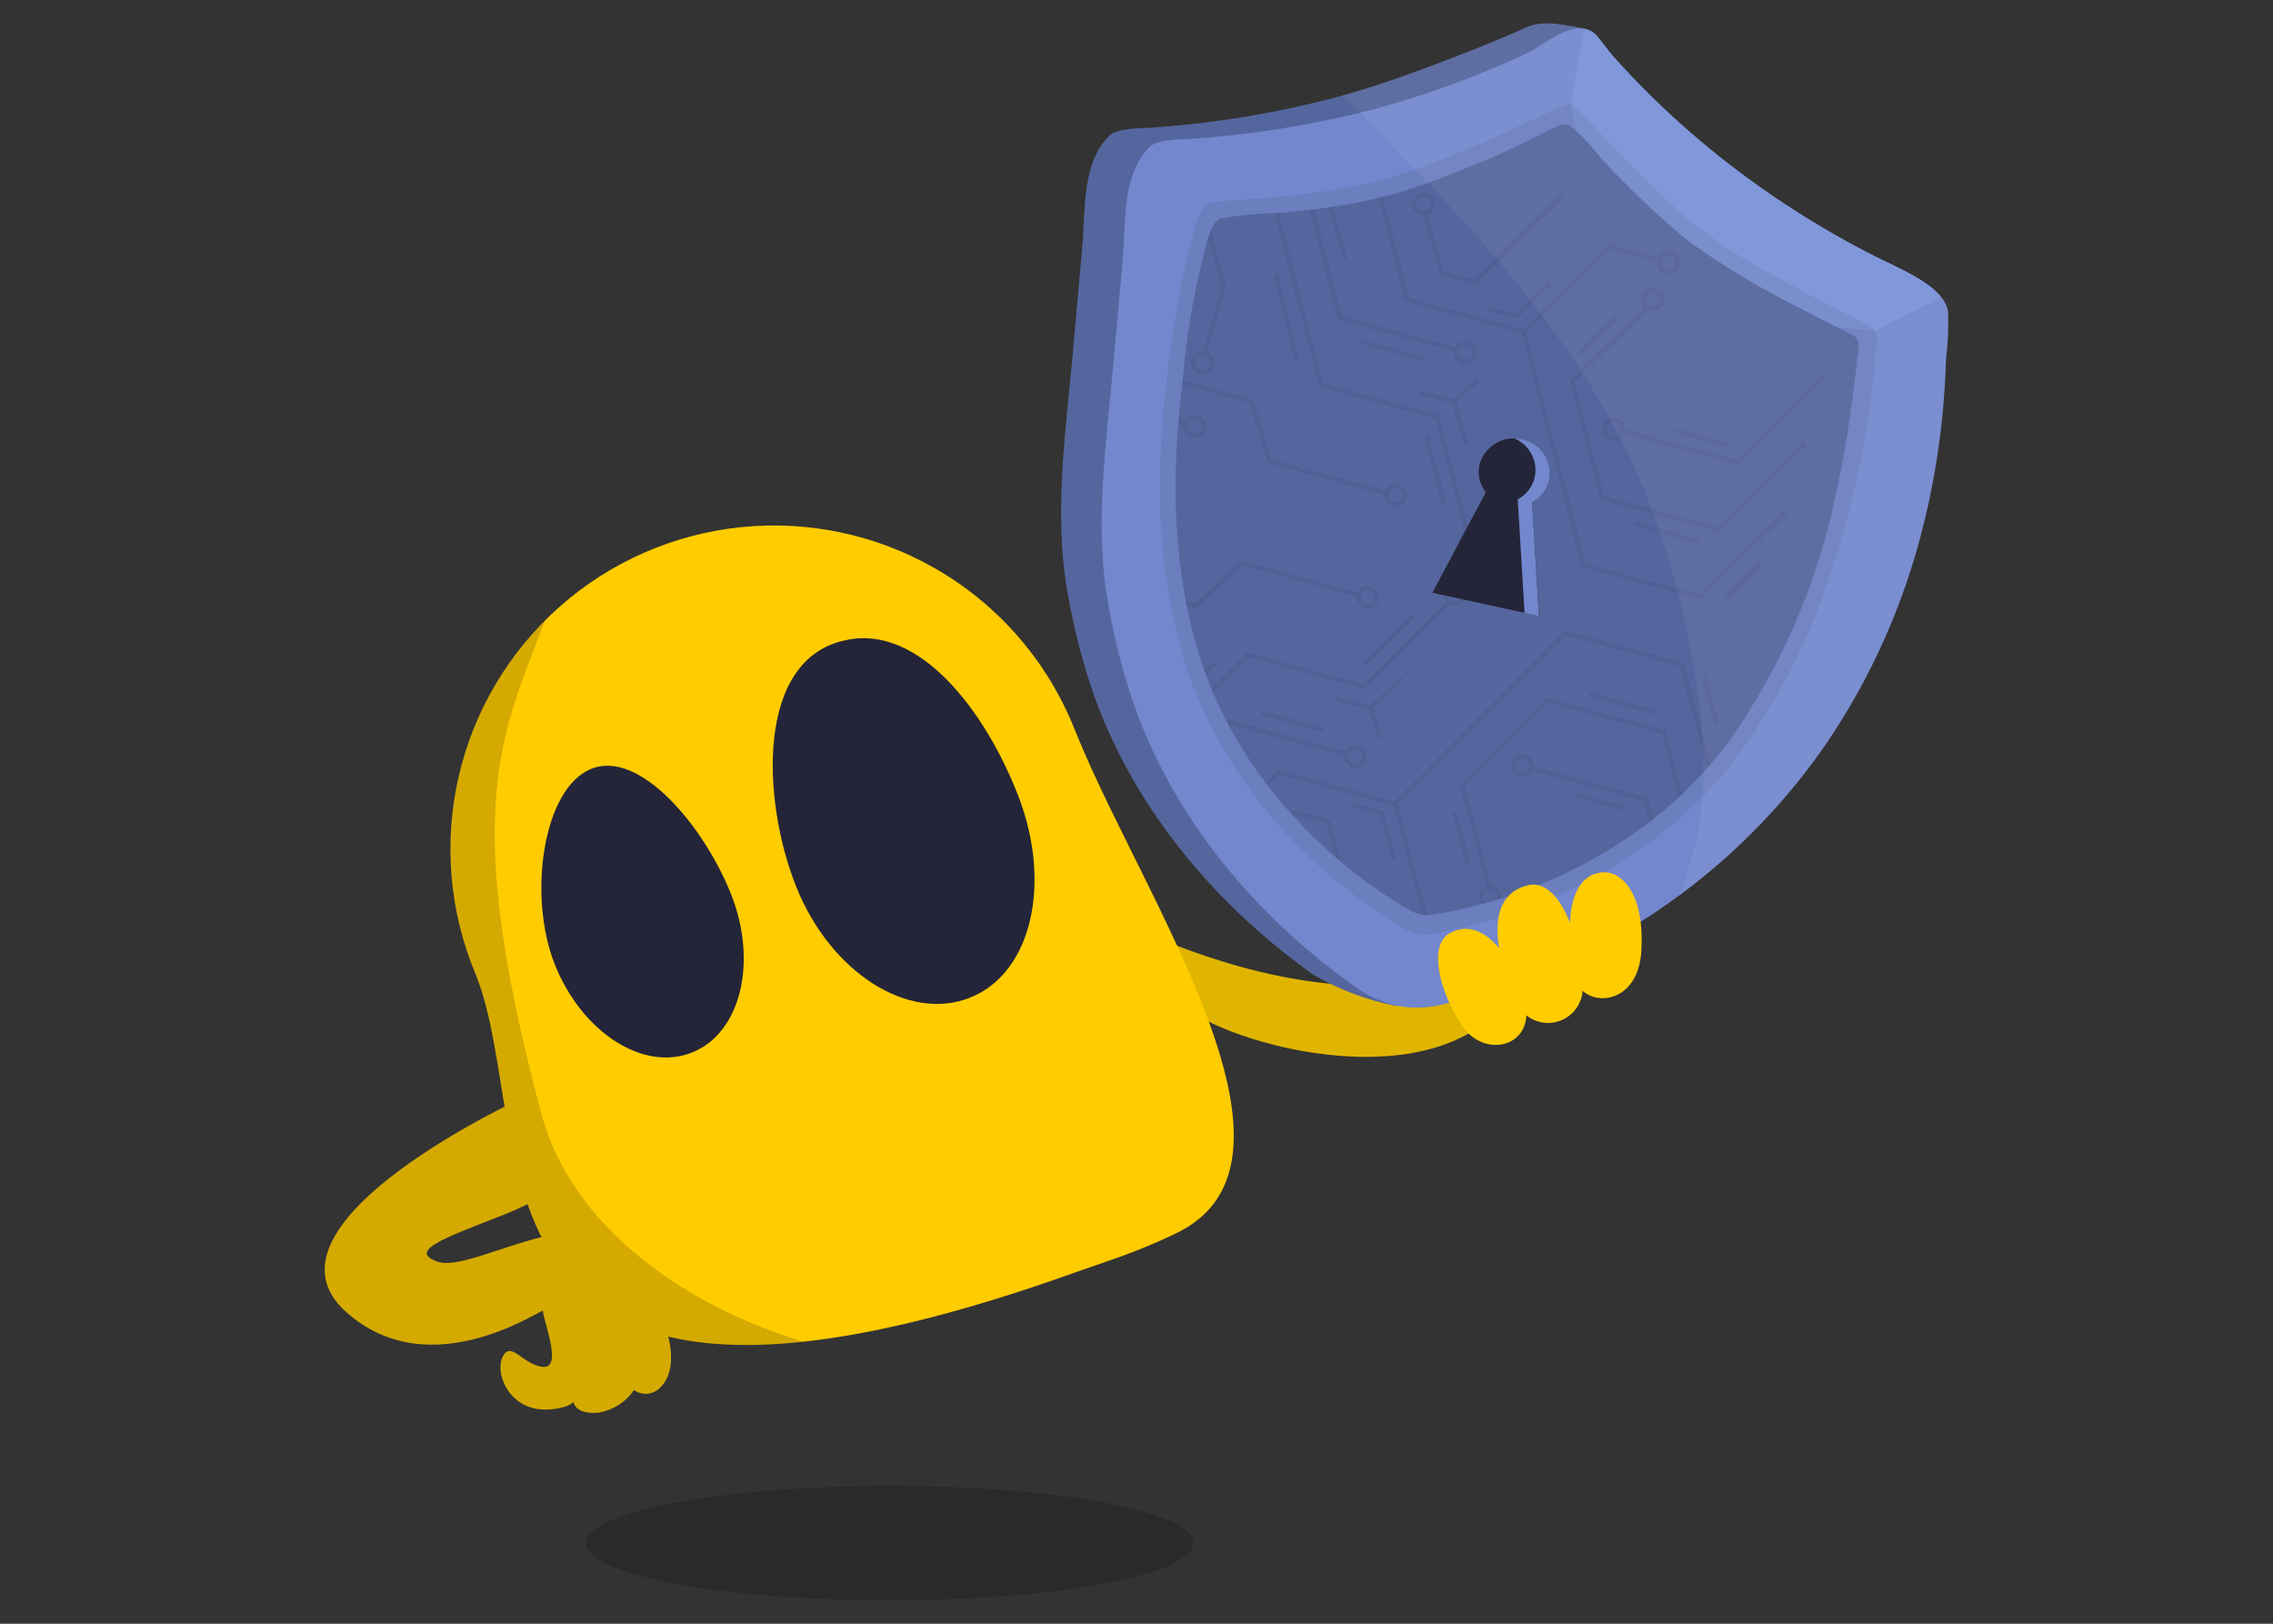 <svg width="112" height="80" viewBox="0 0 112 80" fill="none" xmlns="http://www.w3.org/2000/svg">
<rect x="0" y="0" width="112" height="80" fill="#333333" stroke="none"/>
<path d="M57.247 46.342C57.66 46.342 64.883 49.872 71.77 48.038C73.268 47.639 74.192 49.451 74.121 49.464C69.923 54.54 58.824 50.982 57.795 49.01C56.057 45.662 57.247 46.342 57.247 46.342Z" fill="#E0B500"/>
<path d="M58.597 60.403C58.581 60.422 58.56 60.437 58.536 60.445C58.288 60.595 58.032 60.731 57.769 60.855C56.706 61.353 55.615 61.789 54.501 62.162C53.942 62.359 53.399 62.545 52.896 62.721C47.44 64.668 43.089 65.726 39.603 66.103C33.063 66.814 29.576 65.134 27.591 62.447C24.57 58.35 25.016 51.913 23.447 48.026C22.153 44.955 21.853 41.556 22.59 38.306C23.328 35.056 25.065 32.119 27.558 29.907C30.051 27.695 33.174 26.32 36.489 25.975C39.803 25.63 43.143 26.333 46.038 27.983V27.983C49.084 29.715 51.471 32.406 52.828 35.636C52.897 35.798 52.967 35.964 53.034 36.136C54.853 40.657 58.55 46.793 60.098 51.922C61.195 55.584 61.198 58.733 58.597 60.403Z" fill="#FFCC00"/>
<path d="M47.809 49.149C50.839 47.933 51.829 43.536 50.194 39.266C48.559 34.997 45.269 30.744 41.677 31.54C37.228 32.45 37.533 39.424 39.228 43.676C40.924 47.928 44.785 50.369 47.809 49.149Z" fill="#242538"/>
<path d="M34.116 51.848C36.504 50.889 37.352 47.383 36.014 44.034C34.675 40.685 31.503 36.903 29.119 37.885C26.735 38.868 26.002 44.156 27.337 47.515C28.673 50.875 31.723 52.829 34.116 51.848Z" fill="#242538"/>
<path d="M58.708 60.721V60.728C58.686 60.742 58.667 60.748 58.643 60.764C58.668 60.756 58.691 60.742 58.708 60.721Z" fill="#FFCC00"/>
<path opacity="0.17" d="M43.836 78.848C52.102 78.848 58.803 77.585 58.803 76.028C58.803 74.47 52.102 73.207 43.836 73.207C35.57 73.207 28.869 74.47 28.869 76.028C28.869 77.585 35.57 78.848 43.836 78.848Z" fill="black"/>
<path opacity="0.17" d="M39.603 66.108C33.063 66.815 29.576 65.135 27.591 62.447C24.57 58.35 25.016 51.914 23.447 48.026C22.215 45.102 21.883 41.878 22.492 38.764C23.102 35.65 24.625 32.788 26.867 30.544C24.689 36.236 22.658 39.868 26.674 54.87C28.166 60.435 33.739 64.351 39.603 66.108Z" fill="black"/>
<path d="M26.133 53.906C26.133 53.906 12.122 60.228 17.051 64.635C21.28 68.415 26.853 64.333 26.769 64.59C26.686 64.847 27.777 67.43 26.769 67.348C25.761 67.266 25.182 66.014 24.769 66.848C24.355 67.681 25.135 69.657 27.198 69.431C28.121 69.331 28.254 69.064 28.254 69.064C28.254 69.064 28.324 69.715 29.517 69.594C29.864 69.534 30.195 69.405 30.491 69.214C30.787 69.023 31.042 68.775 31.239 68.483C31.437 68.626 31.681 68.691 31.924 68.664C32.167 68.637 32.391 68.522 32.553 68.339C34.344 66.521 31.051 61.129 28.772 60.765C26.581 60.414 22.862 62.621 21.56 62.163C20.077 61.638 21.896 61.001 24.498 59.972C25.637 59.555 26.718 58.995 27.716 58.306L26.133 53.906Z" fill="#FFCC00"/>
<path opacity="0.17" d="M26.133 53.906C26.133 53.906 12.122 60.228 17.051 64.635C21.28 68.415 26.853 64.333 26.769 64.59C26.686 64.847 27.777 67.43 26.769 67.348C25.761 67.266 25.182 66.014 24.769 66.848C24.355 67.681 25.135 69.657 27.198 69.431C28.121 69.331 28.254 69.064 28.254 69.064C28.254 69.064 28.324 69.715 29.517 69.594C29.864 69.534 30.195 69.405 30.491 69.214C30.787 69.023 31.042 68.775 31.239 68.483C31.437 68.626 31.681 68.691 31.924 68.664C32.167 68.637 32.391 68.522 32.553 68.339C34.344 66.521 31.051 61.129 28.772 60.765C26.581 60.414 22.862 62.621 21.56 62.163C20.077 61.638 21.896 61.001 24.498 59.972C25.637 59.555 26.718 58.995 27.716 58.306L26.133 53.906Z" fill="black"/>
<path d="M53.338 12.047C53.176 13.861 53.019 15.675 52.853 17.488C52.517 21.15 51.951 25.166 52.544 28.843C52.781 30.31 53.117 31.759 53.552 33.181C55.325 39.025 59.387 44.236 64.719 48.028C65.961 48.745 67.309 49.258 68.713 49.548C68.764 49.554 68.816 49.556 68.867 49.556V49.556C69.471 49.428 70.061 49.246 70.632 49.013C75.568 47.878 80.057 45.306 83.533 41.623C85.21 39.879 86.728 37.989 88.07 35.975C90.201 32.809 91.77 29.299 92.71 25.6C93.183 23.763 93.517 21.894 93.71 20.007C93.805 19.062 93.867 18.114 93.896 17.164C93.991 16.387 94.026 15.603 94.001 14.821C93.959 14.562 93.848 14.32 93.679 14.119C92.997 13.244 91.42 12.601 90.564 12.172C87.747 10.762 85.086 9.06 82.625 7.092C81.377 6.096 82.198 5.582 81.083 4.466C80.543 3.927 80.02 3.371 79.513 2.797C79.223 2.475 78.988 2.119 78.702 1.789C78.543 1.594 78.321 1.461 78.075 1.413C77.146 1.232 76.023 0.965 75.211 1.347C73.486 2.149 69.644 3.617 67.807 4.209C67.259 4.384 66.713 4.548 66.169 4.701C63.064 5.547 59.882 6.08 56.67 6.291C56.163 6.33 55.054 6.3 54.662 6.685C54.655 6.69 54.649 6.696 54.645 6.703C53.301 8.047 53.49 10.315 53.338 12.042" fill="#55669E"/>
<path d="M55.336 12.593C55.176 14.402 55.015 16.215 54.853 18.033C54.517 21.696 53.951 25.711 54.544 29.389C54.78 30.856 55.117 32.305 55.552 33.727C57.325 39.571 61.384 44.781 66.715 48.574C67.353 49.053 68.086 49.389 68.865 49.559V49.559C68.977 49.581 69.081 49.596 69.187 49.61C69.839 49.682 70.499 49.638 71.136 49.481C75.328 48.507 79.275 46.683 82.734 44.123V44.123C85.59 42.023 88.07 39.453 90.067 36.524C92.196 33.356 93.765 29.847 94.707 26.148C95.178 24.31 95.51 22.438 95.703 20.55C95.798 19.606 95.86 18.658 95.889 17.708C95.983 16.93 96.017 16.147 95.99 15.364C95.95 15.105 95.839 14.862 95.67 14.662C94.989 13.788 93.411 13.146 92.556 12.716C89.741 11.307 87.082 9.605 84.624 7.639C83.387 6.648 82.205 5.59 81.084 4.47C80.542 3.931 80.016 3.375 79.508 2.802C79.218 2.479 78.983 2.123 78.697 1.793C78.538 1.599 78.316 1.465 78.069 1.417C77.141 1.237 75.964 2.284 75.152 2.665C73.414 3.472 71.627 4.171 69.803 4.759C68.866 5.062 67.939 5.327 67.012 5.557C64.272 6.22 61.48 6.65 58.667 6.842C58.159 6.88 57.051 6.849 56.652 7.236L56.635 7.253C55.291 8.597 55.483 10.865 55.33 12.595" fill="#7287CD"/>
<path d="M78.073 1.421L77.385 5.157L79.587 15.139L92.401 16.283L95.673 14.663C94.991 13.788 93.415 13.146 92.56 12.716C89.745 11.307 87.086 9.605 84.627 7.64C83.389 6.65 82.207 5.592 81.086 4.472C80.545 3.929 80.02 3.374 79.51 2.805C79.22 2.481 78.985 2.124 78.699 1.796C78.539 1.602 78.318 1.469 78.072 1.419" fill="#7992D8"/>
<g opacity="0.1">
<path d="M57.387 19.608C57.241 20.974 57.164 22.346 57.155 23.719C57.117 26.489 57.461 29.251 58.175 31.927C58.617 33.508 59.24 35.031 60.034 36.467C60.746 37.753 61.58 38.968 62.523 40.095C63.344 41.075 64.237 41.993 65.195 42.839C65.96 43.516 66.763 44.148 67.601 44.731C67.991 45.003 68.385 45.265 68.799 45.515C69.157 45.8 69.58 45.992 70.03 46.075C70.386 46.059 70.738 46.004 71.081 45.911C71.893 45.759 72.693 45.563 73.476 45.333C74.564 45.015 75.63 44.626 76.668 44.169C77.914 43.624 79.112 42.975 80.251 42.231C81.536 41.39 82.729 40.417 83.811 39.328C84.518 38.615 85.173 37.852 85.77 37.044C87.717 34.328 89.224 31.323 90.236 28.138C91.108 25.517 91.742 22.823 92.129 20.088C92.241 19.278 92.338 18.465 92.391 17.649C92.42 17.235 92.644 16.563 92.298 16.2C91.952 15.944 91.573 15.736 91.173 15.579C89.91 14.917 88.641 14.266 87.4 13.564C85.904 12.787 84.49 11.863 83.177 10.806C80.087 8.14 77.804 5.228 77.381 5.15C76.958 5.072 73.797 6.893 69.96 8.285C65.211 10.009 59.892 9.723 59.418 10.058C58.944 10.394 57.962 14.13 57.382 19.606" fill="#242538"/>
</g>
<path d="M58.273 18.746C58.267 18.816 58.258 18.886 58.25 18.958C58.216 19.263 58.18 19.574 58.148 19.89C58.121 20.153 58.094 20.416 58.072 20.683C58.065 20.753 58.059 20.822 58.054 20.894C57.978 21.834 57.929 22.81 57.927 23.806C57.91 25.752 58.077 27.696 58.426 29.611C58.443 29.686 58.456 29.764 58.471 29.842C58.59 30.439 58.733 31.036 58.898 31.633C59.034 32.121 59.188 32.596 59.346 33.057C59.371 33.13 59.4 33.201 59.425 33.274C59.509 33.49 59.593 33.704 59.679 33.914C59.706 33.984 59.737 34.055 59.767 34.125C59.981 34.627 60.209 35.11 60.453 35.57C60.487 35.635 60.523 35.701 60.556 35.767C61.081 36.739 61.68 37.67 62.348 38.55C62.391 38.609 62.434 38.663 62.479 38.72C62.852 39.203 63.233 39.657 63.617 40.083C63.664 40.138 63.711 40.189 63.758 40.24C64.392 40.933 65.064 41.589 65.772 42.206L66.052 42.447C67.126 43.356 68.28 44.167 69.499 44.869C69.682 44.972 69.883 45.039 70.091 45.066C70.165 45.078 70.24 45.085 70.315 45.085C70.407 45.088 70.499 45.082 70.59 45.067C71.398 44.94 72.199 44.768 72.988 44.552C73.068 44.532 73.15 44.508 73.233 44.487C73.4 44.439 73.569 44.388 73.749 44.336C73.825 44.31 73.903 44.288 73.984 44.263C76.617 43.443 79.086 42.169 81.281 40.5L81.461 40.361C81.882 40.03 82.298 39.675 82.709 39.296C82.767 39.241 82.821 39.184 82.883 39.131C83.305 38.734 83.717 38.307 84.115 37.852C84.174 37.791 84.228 37.727 84.282 37.661C84.6 37.293 84.908 36.909 85.207 36.506C87.769 32.871 89.553 28.747 90.45 24.392C90.863 22.587 91.142 20.743 91.373 18.905C91.43 18.463 91.485 18.023 91.518 17.581C91.575 17.348 91.594 17.108 91.574 16.869C91.503 16.533 91.134 16.437 90.831 16.278C90.132 15.921 89.429 15.568 88.73 15.202C86.891 14.29 85.124 13.239 83.446 12.059C83.201 11.876 82.965 11.693 82.737 11.5C81.361 10.328 80.059 9.072 78.838 7.739C78.421 7.181 77.938 6.674 77.401 6.229C77.105 6.032 76.906 6.157 76.628 6.275C76.317 6.407 76.018 6.558 75.715 6.707C75.029 7.043 74.352 7.401 73.641 7.703C73.361 7.846 73.07 7.968 72.771 8.069C72.495 8.182 72.212 8.293 71.938 8.405C71.339 8.644 70.738 8.872 70.128 9.092C69.476 9.328 68.812 9.529 68.139 9.697L67.937 9.747C67.153 9.937 66.391 10.084 65.66 10.188C65.589 10.2 65.519 10.211 65.451 10.219C65.211 10.255 64.975 10.285 64.744 10.313C64.673 10.323 64.602 10.331 64.531 10.338C63.992 10.404 63.481 10.451 63.013 10.488L62.8 10.504C61.887 10.519 60.977 10.613 60.08 10.785C59.89 10.92 59.748 11.112 59.676 11.334C59.63 11.432 59.587 11.543 59.544 11.662C58.895 13.976 58.469 16.346 58.271 18.741" fill="#55669E"/>
<g opacity="0.1">
<path d="M65.9 34.328C65.886 34.323 65.871 34.321 65.857 34.322C65.842 34.323 65.828 34.327 65.815 34.333C65.802 34.34 65.79 34.349 65.781 34.361C65.772 34.372 65.765 34.386 65.761 34.4C65.758 34.414 65.757 34.429 65.759 34.443C65.761 34.458 65.766 34.471 65.774 34.484C65.782 34.496 65.792 34.507 65.804 34.515C65.817 34.523 65.83 34.529 65.845 34.531L67.446 34.967L67.866 36.331C67.87 36.344 67.877 36.356 67.886 36.366C67.895 36.377 67.906 36.385 67.918 36.392C67.93 36.398 67.944 36.401 67.957 36.402C67.971 36.403 67.985 36.401 67.998 36.396C68.011 36.392 68.023 36.386 68.034 36.377C68.045 36.368 68.054 36.358 68.061 36.345C68.067 36.333 68.071 36.32 68.072 36.306C68.073 36.292 68.072 36.278 68.067 36.265L67.648 34.907L69.111 33.532C69.121 33.523 69.128 33.511 69.134 33.498C69.139 33.485 69.142 33.472 69.142 33.458C69.142 33.444 69.139 33.43 69.134 33.417C69.128 33.405 69.121 33.393 69.111 33.383C69.097 33.37 69.08 33.36 69.061 33.355C69.044 33.35 69.025 33.35 69.008 33.354C68.99 33.359 68.974 33.368 68.961 33.38L67.496 34.76L65.897 34.324M77.783 39.104C77.769 39.099 77.754 39.096 77.74 39.097C77.725 39.097 77.711 39.101 77.698 39.108C77.684 39.114 77.673 39.123 77.664 39.135C77.654 39.146 77.647 39.159 77.644 39.173C77.64 39.187 77.639 39.202 77.641 39.217C77.643 39.231 77.648 39.245 77.656 39.257C77.664 39.27 77.675 39.28 77.687 39.288C77.699 39.296 77.713 39.302 77.727 39.304L80.062 39.938C80.087 39.942 80.113 39.937 80.135 39.923C80.157 39.909 80.173 39.888 80.179 39.863C80.186 39.838 80.184 39.811 80.172 39.788C80.161 39.765 80.141 39.747 80.117 39.738L77.786 39.102M83.963 33.27C83.936 33.279 83.914 33.297 83.9 33.322C83.886 33.346 83.882 33.374 83.888 33.402L84.462 35.626C84.469 35.653 84.486 35.676 84.51 35.69C84.534 35.704 84.563 35.708 84.59 35.701C84.617 35.694 84.64 35.677 84.654 35.653C84.668 35.629 84.672 35.6 84.665 35.573L84.092 33.349C84.087 33.331 84.078 33.314 84.065 33.3C84.052 33.287 84.035 33.278 84.017 33.273C83.999 33.268 83.981 33.268 83.963 33.273M78.431 34.141C78.404 34.134 78.375 34.137 78.351 34.151C78.327 34.165 78.309 34.188 78.302 34.215C78.294 34.242 78.298 34.271 78.312 34.295C78.326 34.319 78.349 34.337 78.376 34.344L81.414 35.172C81.427 35.175 81.441 35.176 81.455 35.175C81.468 35.173 81.482 35.168 81.494 35.161C81.506 35.155 81.516 35.145 81.525 35.135C81.533 35.124 81.539 35.111 81.543 35.098C81.546 35.084 81.547 35.07 81.546 35.057C81.544 35.043 81.54 35.03 81.533 35.018C81.526 35.006 81.516 34.995 81.506 34.987C81.495 34.978 81.482 34.972 81.469 34.968L78.431 34.141ZM66.734 39.591C66.714 39.586 66.693 39.587 66.673 39.594C66.654 39.601 66.636 39.613 66.624 39.63C66.611 39.647 66.604 39.666 66.602 39.687C66.601 39.708 66.606 39.729 66.616 39.747C66.623 39.759 66.633 39.769 66.644 39.778C66.655 39.786 66.668 39.792 66.682 39.795L67.975 40.147L68.558 42.274C68.562 42.288 68.569 42.3 68.577 42.311C68.586 42.322 68.597 42.331 68.609 42.338C68.621 42.344 68.635 42.349 68.649 42.35C68.662 42.352 68.677 42.35 68.69 42.346C68.716 42.337 68.739 42.319 68.752 42.295C68.766 42.27 68.77 42.242 68.764 42.215L68.162 40.027C68.157 40.009 68.147 39.993 68.135 39.981C68.122 39.968 68.106 39.958 68.089 39.953L66.739 39.584M71.664 39.978C71.65 39.982 71.638 39.988 71.626 39.996C71.615 40.005 71.606 40.016 71.599 40.028C71.592 40.04 71.588 40.054 71.586 40.068C71.584 40.082 71.586 40.096 71.59 40.11L72.228 42.514C72.236 42.539 72.254 42.56 72.277 42.573C72.301 42.586 72.328 42.59 72.354 42.583C72.38 42.576 72.403 42.56 72.417 42.537C72.431 42.514 72.436 42.487 72.431 42.461L71.791 40.055C71.787 40.037 71.778 40.021 71.765 40.008C71.752 39.995 71.736 39.986 71.719 39.982C71.7 39.977 71.681 39.977 71.663 39.982M59.354 33.053C59.38 33.126 59.408 33.197 59.434 33.27L59.909 32.778C59.918 32.768 59.926 32.757 59.932 32.744C59.937 32.731 59.94 32.718 59.94 32.704C59.94 32.69 59.937 32.676 59.932 32.664C59.926 32.651 59.918 32.64 59.909 32.63C59.896 32.618 59.88 32.609 59.864 32.605C59.846 32.599 59.826 32.599 59.808 32.604C59.79 32.609 59.773 32.619 59.761 32.633L59.354 33.053ZM62.273 35.048C62.245 35.041 62.217 35.045 62.193 35.059C62.168 35.072 62.151 35.095 62.143 35.122C62.136 35.149 62.14 35.178 62.154 35.202C62.167 35.227 62.19 35.244 62.217 35.252L65.112 36.036C65.126 36.041 65.14 36.043 65.155 36.042C65.169 36.041 65.184 36.037 65.197 36.03C65.21 36.024 65.221 36.014 65.23 36.003C65.24 35.991 65.246 35.978 65.25 35.964C65.254 35.95 65.255 35.935 65.253 35.921C65.251 35.906 65.245 35.892 65.237 35.88C65.23 35.867 65.219 35.857 65.207 35.849C65.195 35.84 65.181 35.835 65.167 35.832L62.273 35.048ZM67.236 32.585C67.218 32.605 67.209 32.631 67.209 32.658C67.21 32.685 67.221 32.711 67.24 32.73C67.259 32.749 67.285 32.76 67.312 32.761C67.339 32.762 67.365 32.752 67.385 32.734L69.653 30.46C69.662 30.45 69.67 30.439 69.676 30.426C69.681 30.413 69.684 30.399 69.684 30.385C69.684 30.372 69.681 30.358 69.676 30.345C69.67 30.332 69.662 30.321 69.653 30.311C69.639 30.298 69.623 30.289 69.605 30.284C69.587 30.279 69.568 30.278 69.55 30.283C69.532 30.288 69.515 30.298 69.502 30.312L67.234 32.586M62.36 38.549C62.403 38.608 62.446 38.662 62.492 38.719L63.051 38.16L68.664 39.689L70.099 45.064C70.173 45.076 70.248 45.083 70.323 45.083L68.867 39.632L77.169 31.299L82.785 32.829L84.122 37.854C84.181 37.792 84.235 37.729 84.289 37.663L82.976 32.715C82.97 32.697 82.961 32.681 82.948 32.668C82.934 32.655 82.918 32.646 82.901 32.64L77.169 31.079C77.151 31.076 77.132 31.076 77.114 31.081C77.097 31.086 77.081 31.096 77.067 31.108L68.71 39.488L63.037 37.943C63.019 37.938 63 37.938 62.983 37.943C62.965 37.947 62.949 37.956 62.935 37.968L62.36 38.549ZM63.628 40.082C63.675 40.137 63.722 40.188 63.769 40.239L63.855 40.158L65.355 40.567L65.787 42.202L66.067 42.443L65.541 40.454C65.537 40.437 65.528 40.42 65.515 40.408C65.502 40.395 65.486 40.386 65.469 40.381L63.847 39.937C63.83 39.932 63.811 39.931 63.794 39.936C63.776 39.941 63.76 39.95 63.747 39.962L63.628 40.082ZM75.145 37.184C75.042 37.157 74.935 37.161 74.834 37.193C74.734 37.225 74.644 37.285 74.576 37.366C74.509 37.447 74.465 37.545 74.451 37.65C74.436 37.755 74.452 37.861 74.496 37.957C74.54 38.053 74.61 38.135 74.698 38.193C74.786 38.251 74.889 38.283 74.995 38.285C75.1 38.287 75.204 38.259 75.294 38.204C75.385 38.149 75.458 38.07 75.505 37.976L81.013 39.476L81.283 40.497L81.464 40.358L81.201 39.361C81.196 39.343 81.187 39.327 81.174 39.314C81.161 39.301 81.144 39.292 81.126 39.287L75.561 37.771C75.573 37.639 75.537 37.507 75.461 37.399C75.385 37.291 75.273 37.213 75.145 37.18M74.903 38.07C74.825 38.047 74.757 37.999 74.71 37.932C74.664 37.865 74.642 37.784 74.648 37.703C74.654 37.621 74.689 37.545 74.745 37.486C74.802 37.427 74.877 37.39 74.958 37.38C75.039 37.37 75.12 37.389 75.189 37.433C75.258 37.477 75.309 37.543 75.335 37.62C75.36 37.698 75.358 37.782 75.328 37.858C75.299 37.934 75.244 37.997 75.173 38.037C75.132 38.06 75.088 38.075 75.041 38.081C74.995 38.086 74.948 38.082 74.903 38.07M58.432 29.609C58.449 29.684 58.462 29.762 58.477 29.84L58.901 29.957C58.919 29.962 58.937 29.962 58.954 29.958C58.972 29.953 58.988 29.944 59.001 29.932L61.207 27.857L66.825 29.387C66.814 29.528 66.856 29.667 66.942 29.779C67.028 29.89 67.153 29.965 67.291 29.989C67.43 30.014 67.573 29.985 67.692 29.91C67.811 29.835 67.897 29.718 67.934 29.582C67.972 29.446 67.957 29.301 67.893 29.176C67.829 29.05 67.72 28.953 67.589 28.904C67.457 28.854 67.311 28.855 67.18 28.907C67.05 28.959 66.943 29.058 66.881 29.184L61.204 27.638C61.186 27.633 61.168 27.634 61.15 27.638C61.132 27.643 61.116 27.652 61.102 27.665L58.897 29.737L58.432 29.609ZM67.297 29.776C67.219 29.754 67.15 29.706 67.103 29.639C67.057 29.572 67.034 29.491 67.04 29.41C67.046 29.329 67.08 29.252 67.137 29.193C67.193 29.134 67.268 29.096 67.349 29.086C67.429 29.076 67.511 29.095 67.58 29.138C67.649 29.181 67.701 29.247 67.727 29.325C67.752 29.402 67.751 29.486 67.722 29.562C67.692 29.638 67.638 29.702 67.567 29.742C67.527 29.766 67.482 29.78 67.436 29.786C67.389 29.792 67.342 29.788 67.297 29.776M59.693 33.912C59.719 33.982 59.75 34.053 59.78 34.123L61.512 32.384L67.185 33.929C67.203 33.934 67.222 33.934 67.24 33.929C67.258 33.923 67.274 33.914 67.287 33.9L71.431 29.756C71.473 29.783 71.518 29.803 71.566 29.815C71.697 29.852 71.836 29.841 71.958 29.784C72.081 29.727 72.18 29.628 72.237 29.506C72.293 29.383 72.304 29.244 72.267 29.113C72.231 28.983 72.149 28.87 72.037 28.795C71.924 28.72 71.788 28.687 71.654 28.703C71.52 28.718 71.395 28.781 71.303 28.881C71.211 28.98 71.157 29.108 71.152 29.244C71.146 29.379 71.189 29.512 71.272 29.618L67.182 33.708L61.51 32.165C61.493 32.16 61.474 32.159 61.456 32.164C61.438 32.168 61.422 32.177 61.409 32.19L59.693 33.912ZM71.614 29.608C71.535 29.586 71.467 29.538 71.419 29.471C71.372 29.404 71.35 29.323 71.356 29.241C71.361 29.16 71.395 29.082 71.452 29.023C71.508 28.964 71.583 28.926 71.664 28.915C71.745 28.905 71.828 28.923 71.897 28.967C71.966 29.01 72.018 29.077 72.044 29.154C72.07 29.232 72.068 29.316 72.039 29.392C72.01 29.469 71.955 29.533 71.884 29.574C71.844 29.597 71.799 29.612 71.753 29.618C71.706 29.623 71.659 29.62 71.614 29.608M60.466 35.569C60.5 35.635 60.536 35.7 60.569 35.766L60.627 35.709L66.22 37.232C66.209 37.37 66.251 37.508 66.337 37.618C66.422 37.728 66.546 37.801 66.683 37.825C66.82 37.849 66.961 37.82 67.078 37.745C67.196 37.67 67.281 37.554 67.317 37.42C67.354 37.286 67.339 37.143 67.275 37.019C67.212 36.895 67.105 36.799 66.974 36.75C66.844 36.701 66.7 36.703 66.571 36.754C66.442 36.805 66.336 36.903 66.275 37.028L60.624 35.49C60.605 35.485 60.586 35.485 60.568 35.49C60.55 35.495 60.533 35.505 60.519 35.518L60.466 35.569ZM66.688 37.618C66.608 37.596 66.539 37.548 66.491 37.48C66.444 37.413 66.421 37.331 66.427 37.249C66.433 37.167 66.468 37.09 66.524 37.03C66.581 36.97 66.657 36.932 66.739 36.922C66.82 36.912 66.903 36.93 66.972 36.974C67.042 37.018 67.094 37.085 67.12 37.163C67.146 37.242 67.144 37.326 67.115 37.403C67.085 37.48 67.03 37.544 66.958 37.585C66.917 37.608 66.873 37.623 66.826 37.629C66.78 37.634 66.733 37.631 66.688 37.618ZM71.983 38.639C71.971 38.653 71.962 38.669 71.958 38.687C71.953 38.705 71.953 38.723 71.958 38.741L73.262 43.648C73.171 43.675 73.089 43.725 73.022 43.793C72.956 43.861 72.908 43.945 72.883 44.036C72.859 44.125 72.857 44.217 72.876 44.306C72.895 44.396 72.936 44.479 72.994 44.549C73.074 44.529 73.156 44.505 73.239 44.484C73.174 44.443 73.125 44.383 73.097 44.312C73.07 44.241 73.067 44.163 73.088 44.09C73.115 44.001 73.175 43.927 73.256 43.883C73.337 43.838 73.432 43.827 73.521 43.851C73.611 43.875 73.687 43.933 73.734 44.013C73.781 44.092 73.796 44.187 73.774 44.277C73.769 44.295 73.762 44.313 73.755 44.331C73.831 44.305 73.909 44.283 73.99 44.258C74.009 44.122 73.978 43.984 73.902 43.87C73.826 43.755 73.71 43.673 73.578 43.638C73.545 43.629 73.51 43.624 73.476 43.623L72.175 38.743L76.285 34.621L81.9 36.15L82.714 39.294C82.772 39.239 82.826 39.182 82.889 39.129L82.09 36.038C82.084 36.02 82.075 36.004 82.062 35.991C82.049 35.978 82.033 35.969 82.015 35.963L76.283 34.402C76.266 34.398 76.247 34.398 76.229 34.402C76.212 34.407 76.195 34.415 76.182 34.428L71.982 38.636M65.672 10.186C65.601 10.198 65.531 10.209 65.463 10.217L66.171 12.726C66.176 12.743 66.185 12.76 66.198 12.773C66.21 12.786 66.227 12.795 66.244 12.8C66.263 12.806 66.283 12.806 66.301 12.8C66.328 12.791 66.35 12.773 66.364 12.749C66.378 12.724 66.382 12.696 66.376 12.668L65.672 10.186M70.016 19.24C69.989 19.233 69.96 19.236 69.936 19.25C69.911 19.264 69.894 19.287 69.886 19.314C69.879 19.341 69.883 19.37 69.897 19.394C69.91 19.418 69.933 19.436 69.96 19.443L71.559 19.878L72.118 21.812C72.123 21.83 72.133 21.845 72.146 21.858C72.159 21.87 72.175 21.879 72.192 21.884C72.211 21.89 72.23 21.89 72.248 21.884C72.262 21.88 72.275 21.874 72.286 21.865C72.297 21.857 72.306 21.846 72.313 21.834C72.32 21.822 72.324 21.808 72.325 21.794C72.327 21.78 72.326 21.766 72.321 21.753L71.762 19.825L72.813 18.871C72.832 18.851 72.844 18.825 72.845 18.797C72.846 18.769 72.836 18.742 72.819 18.721C72.809 18.711 72.798 18.702 72.786 18.697C72.773 18.691 72.76 18.687 72.746 18.687C72.733 18.686 72.719 18.688 72.706 18.693C72.693 18.698 72.681 18.705 72.671 18.714L71.62 19.675L70.019 19.24M82.683 21.144C82.67 21.14 82.656 21.139 82.642 21.141C82.628 21.143 82.615 21.147 82.603 21.154C82.591 21.161 82.581 21.17 82.572 21.181C82.564 21.192 82.557 21.205 82.554 21.218C82.55 21.231 82.549 21.245 82.551 21.259C82.553 21.273 82.557 21.286 82.564 21.298C82.571 21.31 82.58 21.32 82.591 21.329C82.602 21.337 82.615 21.344 82.628 21.347L84.959 21.983C84.972 21.986 84.986 21.987 85 21.986C85.014 21.984 85.027 21.979 85.039 21.973C85.051 21.966 85.061 21.956 85.07 21.946C85.078 21.935 85.085 21.922 85.088 21.909C85.092 21.895 85.093 21.881 85.091 21.868C85.089 21.854 85.085 21.841 85.078 21.829C85.071 21.817 85.062 21.806 85.051 21.798C85.04 21.789 85.027 21.783 85.014 21.779L82.683 21.144ZM84.996 29.356C84.977 29.375 84.966 29.402 84.966 29.43C84.966 29.457 84.977 29.484 84.996 29.503C85.01 29.516 85.026 29.525 85.044 29.53C85.062 29.536 85.081 29.536 85.099 29.532C85.117 29.527 85.133 29.518 85.147 29.505L86.768 27.878C86.788 27.858 86.799 27.831 86.799 27.803C86.799 27.775 86.787 27.748 86.767 27.728C86.748 27.708 86.721 27.697 86.692 27.698C86.664 27.698 86.638 27.709 86.618 27.729L84.996 29.356M80.724 25.749C80.71 25.743 80.696 25.741 80.681 25.741C80.667 25.742 80.652 25.746 80.639 25.752C80.626 25.759 80.614 25.768 80.605 25.779C80.596 25.791 80.589 25.804 80.585 25.818C80.581 25.832 80.58 25.847 80.582 25.861C80.585 25.876 80.59 25.89 80.598 25.902C80.606 25.915 80.616 25.925 80.628 25.933C80.641 25.941 80.654 25.947 80.669 25.949L83.707 26.776C83.733 26.782 83.76 26.778 83.783 26.764C83.806 26.75 83.823 26.728 83.83 26.703C83.838 26.677 83.834 26.649 83.822 26.625C83.809 26.602 83.787 26.584 83.762 26.576L80.724 25.749ZM73.407 15.111C73.394 15.107 73.38 15.106 73.366 15.108C73.353 15.109 73.339 15.114 73.327 15.121C73.315 15.127 73.305 15.137 73.296 15.148C73.288 15.159 73.281 15.171 73.278 15.184C73.274 15.198 73.273 15.212 73.275 15.225C73.277 15.239 73.281 15.252 73.288 15.264C73.295 15.277 73.304 15.287 73.315 15.296C73.326 15.304 73.338 15.31 73.352 15.314L74.701 15.681C74.719 15.687 74.738 15.687 74.756 15.682C74.774 15.677 74.79 15.668 74.803 15.654L76.43 14.074C76.449 14.055 76.459 14.028 76.459 14.001C76.458 13.974 76.448 13.948 76.428 13.928C76.409 13.909 76.383 13.898 76.356 13.897C76.329 13.896 76.303 13.906 76.283 13.925L74.686 15.468L73.392 15.117M77.784 17.328C77.766 17.349 77.756 17.375 77.756 17.403C77.756 17.43 77.766 17.457 77.784 17.477C77.794 17.487 77.806 17.495 77.819 17.5C77.831 17.506 77.845 17.508 77.859 17.508C77.873 17.508 77.886 17.506 77.899 17.5C77.912 17.495 77.924 17.487 77.933 17.477L79.706 15.735C79.725 15.715 79.735 15.689 79.735 15.662C79.734 15.635 79.724 15.609 79.704 15.589C79.685 15.57 79.659 15.559 79.632 15.558C79.605 15.557 79.579 15.567 79.559 15.585L77.787 17.336M62.867 13.468C62.84 13.476 62.818 13.494 62.803 13.517C62.789 13.54 62.784 13.568 62.789 13.595L63.789 17.785C63.794 17.803 63.803 17.82 63.816 17.833C63.829 17.846 63.846 17.856 63.864 17.862C63.88 17.867 63.898 17.867 63.914 17.862C63.928 17.859 63.941 17.853 63.952 17.846C63.963 17.838 63.973 17.828 63.98 17.816C63.988 17.804 63.992 17.791 63.995 17.777C63.997 17.764 63.996 17.75 63.992 17.736L62.994 13.548C62.986 13.522 62.969 13.5 62.946 13.485C62.923 13.471 62.895 13.465 62.868 13.47M67.235 16.779C67.222 16.775 67.208 16.774 67.195 16.776C67.181 16.777 67.168 16.782 67.156 16.789C67.145 16.795 67.134 16.805 67.126 16.815C67.118 16.826 67.112 16.838 67.108 16.852C67.101 16.878 67.105 16.906 67.119 16.93C67.132 16.954 67.155 16.971 67.181 16.979L70.077 17.767C70.09 17.771 70.104 17.772 70.118 17.77C70.132 17.768 70.145 17.764 70.157 17.757C70.169 17.75 70.18 17.741 70.188 17.73C70.197 17.719 70.203 17.707 70.207 17.693C70.211 17.68 70.212 17.666 70.21 17.652C70.208 17.639 70.204 17.625 70.197 17.613C70.19 17.601 70.181 17.59 70.17 17.582C70.159 17.573 70.147 17.567 70.133 17.564L67.239 16.779M70.292 21.489C70.266 21.497 70.243 21.516 70.229 21.54C70.215 21.564 70.21 21.593 70.216 21.621L71.018 24.73C71.025 24.757 71.042 24.78 71.066 24.794C71.09 24.808 71.119 24.812 71.146 24.805C71.173 24.798 71.196 24.781 71.21 24.757C71.224 24.733 71.228 24.704 71.221 24.677L70.418 21.568C70.41 21.542 70.392 21.52 70.369 21.506C70.346 21.492 70.318 21.487 70.291 21.492M68.136 9.697L67.935 9.748L69.236 14.804C69.241 14.822 69.25 14.838 69.263 14.852C69.276 14.865 69.292 14.875 69.31 14.88L74.983 16.424L77.932 27.874C77.938 27.892 77.947 27.907 77.96 27.92C77.973 27.933 77.989 27.943 78.006 27.948L83.74 29.511C83.757 29.516 83.776 29.516 83.794 29.512C83.812 29.507 83.828 29.498 83.841 29.485L88.087 25.294C88.097 25.284 88.104 25.272 88.11 25.259C88.115 25.247 88.118 25.233 88.118 25.219C88.118 25.205 88.115 25.192 88.11 25.179C88.104 25.166 88.097 25.154 88.087 25.145C88.066 25.126 88.04 25.116 88.012 25.116C87.985 25.116 87.958 25.126 87.938 25.145L83.735 29.294L78.121 27.765L75.185 16.373L79.35 12.263L81.648 12.889C81.637 13.028 81.679 13.166 81.764 13.275C81.85 13.385 81.974 13.459 82.111 13.482C82.248 13.506 82.389 13.478 82.506 13.403C82.624 13.328 82.709 13.212 82.745 13.078C82.782 12.943 82.767 12.8 82.703 12.676C82.64 12.552 82.533 12.457 82.402 12.408C82.272 12.359 82.128 12.36 81.999 12.411C81.87 12.463 81.764 12.561 81.703 12.686L79.349 12.047C79.331 12.043 79.312 12.043 79.294 12.049C79.276 12.054 79.26 12.063 79.247 12.076L75.04 16.22L69.427 14.691L68.138 9.7M82.121 13.284C82.053 13.266 81.992 13.228 81.945 13.175C81.899 13.122 81.869 13.056 81.86 12.986C81.851 12.916 81.863 12.845 81.894 12.782C81.925 12.719 81.975 12.666 82.036 12.631C82.097 12.596 82.168 12.58 82.238 12.585C82.308 12.59 82.376 12.616 82.431 12.659C82.487 12.702 82.528 12.761 82.551 12.828C82.573 12.895 82.575 12.967 82.556 13.035C82.531 13.125 82.471 13.202 82.39 13.249C82.308 13.296 82.212 13.308 82.121 13.284M77.402 18.708C77.389 18.721 77.379 18.737 77.374 18.755C77.368 18.773 77.368 18.792 77.371 18.81L78.855 24.562C78.86 24.58 78.87 24.596 78.883 24.61C78.896 24.623 78.912 24.633 78.93 24.638L84.662 26.199C84.68 26.203 84.699 26.202 84.716 26.197C84.734 26.192 84.75 26.183 84.764 26.17L88.967 21.963C88.986 21.943 88.998 21.916 88.997 21.888C88.997 21.86 88.986 21.833 88.966 21.813C88.946 21.794 88.919 21.783 88.891 21.783C88.863 21.783 88.836 21.794 88.816 21.814L84.655 25.98L79.039 24.451L77.583 18.815L81.186 15.27C81.216 15.286 81.248 15.298 81.281 15.306C81.413 15.343 81.554 15.331 81.677 15.272C81.801 15.213 81.899 15.111 81.954 14.986C82.009 14.86 82.016 14.719 81.975 14.588C81.934 14.458 81.847 14.346 81.73 14.275C81.613 14.203 81.475 14.176 81.339 14.199C81.204 14.221 81.082 14.292 80.995 14.398C80.908 14.503 80.862 14.637 80.865 14.774C80.869 14.911 80.922 15.042 81.014 15.143L77.409 18.709M81.342 15.106C81.263 15.084 81.194 15.035 81.146 14.968C81.099 14.901 81.076 14.819 81.082 14.737C81.088 14.655 81.122 14.578 81.178 14.518C81.235 14.458 81.311 14.42 81.392 14.409C81.474 14.399 81.556 14.417 81.626 14.461C81.696 14.505 81.748 14.572 81.774 14.65C81.8 14.728 81.799 14.812 81.769 14.889C81.74 14.966 81.685 15.031 81.614 15.072C81.573 15.095 81.528 15.11 81.481 15.116C81.435 15.122 81.388 15.118 81.342 15.106M58.072 20.682C58.066 20.751 58.059 20.82 58.055 20.892L58.328 20.967C58.317 21.106 58.358 21.244 58.443 21.354C58.529 21.464 58.652 21.538 58.789 21.562C58.926 21.586 59.067 21.558 59.185 21.484C59.303 21.409 59.388 21.293 59.425 21.159C59.462 21.025 59.447 20.881 59.384 20.757C59.32 20.633 59.213 20.537 59.083 20.488C58.953 20.439 58.809 20.44 58.679 20.491C58.55 20.543 58.444 20.64 58.383 20.766L58.072 20.682ZM58.795 21.353C58.716 21.331 58.648 21.282 58.602 21.215C58.555 21.148 58.533 21.067 58.54 20.986C58.546 20.905 58.581 20.829 58.637 20.77C58.694 20.711 58.769 20.674 58.85 20.664C58.931 20.654 59.012 20.673 59.081 20.717C59.15 20.761 59.201 20.827 59.227 20.904C59.252 20.982 59.25 21.066 59.22 21.142C59.191 21.218 59.136 21.281 59.065 21.321C59.025 21.344 58.98 21.359 58.933 21.364C58.887 21.37 58.84 21.366 58.795 21.353M58.273 18.744C58.266 18.814 58.257 18.884 58.249 18.956L61.587 19.846L62.441 22.75C62.446 22.767 62.456 22.782 62.469 22.795C62.481 22.807 62.497 22.817 62.514 22.822L68.186 24.368C68.174 24.509 68.216 24.648 68.302 24.759C68.388 24.871 68.513 24.946 68.651 24.97C68.79 24.994 68.933 24.966 69.052 24.891C69.171 24.815 69.257 24.698 69.294 24.563C69.332 24.427 69.317 24.282 69.253 24.157C69.189 24.031 69.081 23.934 68.949 23.884C68.817 23.835 68.671 23.836 68.541 23.888C68.41 23.94 68.303 24.038 68.241 24.165L62.623 22.636L61.769 19.731C61.764 19.714 61.754 19.698 61.741 19.685C61.728 19.673 61.712 19.664 61.695 19.659L58.273 18.744ZM68.659 24.755C68.58 24.733 68.511 24.685 68.464 24.618C68.416 24.551 68.394 24.47 68.4 24.388C68.406 24.307 68.44 24.23 68.496 24.17C68.552 24.111 68.627 24.073 68.708 24.062C68.79 24.052 68.872 24.07 68.941 24.114C69.01 24.158 69.062 24.224 69.088 24.301C69.114 24.379 69.112 24.463 69.083 24.54C69.054 24.616 69 24.68 68.929 24.721C68.888 24.744 68.843 24.759 68.797 24.765C68.751 24.771 68.704 24.767 68.659 24.755M63.017 10.492L62.804 10.508L64.991 19.002C64.996 19.02 65.005 19.037 65.018 19.05C65.031 19.063 65.047 19.073 65.065 19.079L70.737 20.624L72.182 26.223C72.094 26.259 72.017 26.316 71.958 26.39C71.898 26.464 71.859 26.552 71.843 26.645C71.827 26.739 71.835 26.835 71.866 26.924C71.897 27.014 71.95 27.094 72.021 27.157C72.092 27.22 72.177 27.264 72.269 27.285C72.362 27.306 72.458 27.304 72.549 27.278C72.64 27.251 72.723 27.203 72.79 27.135C72.857 27.068 72.906 26.985 72.932 26.894C72.97 26.75 72.951 26.596 72.877 26.467C72.803 26.337 72.681 26.241 72.538 26.2C72.49 26.188 72.44 26.183 72.39 26.185L70.926 20.509C70.921 20.492 70.911 20.476 70.899 20.463C70.886 20.45 70.87 20.44 70.853 20.435L65.18 18.89L63.018 10.491M72.044 26.653C72.067 26.574 72.115 26.504 72.183 26.457C72.25 26.41 72.332 26.387 72.414 26.393C72.496 26.399 72.573 26.434 72.633 26.491C72.693 26.547 72.731 26.623 72.741 26.705C72.751 26.786 72.732 26.869 72.688 26.939C72.644 27.008 72.577 27.06 72.499 27.086C72.421 27.112 72.336 27.11 72.259 27.08C72.183 27.051 72.118 26.995 72.078 26.924C72.055 26.883 72.04 26.838 72.034 26.792C72.028 26.745 72.032 26.698 72.044 26.653M59.305 17.303C59.163 17.293 59.022 17.336 58.91 17.425C58.799 17.513 58.724 17.64 58.701 17.78C58.677 17.921 58.708 18.065 58.785 18.184C58.863 18.304 58.982 18.39 59.12 18.426C59.258 18.462 59.404 18.445 59.53 18.379C59.656 18.312 59.753 18.201 59.801 18.067C59.85 17.933 59.846 17.786 59.792 17.655C59.737 17.523 59.636 17.416 59.507 17.356L60.385 14.129C60.389 14.112 60.389 14.093 60.385 14.075L59.68 11.338C59.634 11.436 59.592 11.547 59.549 11.666L60.177 14.1L59.3 17.307M59.175 18.222C59.106 18.204 59.045 18.166 58.999 18.113C58.952 18.06 58.922 17.995 58.913 17.925C58.904 17.855 58.915 17.784 58.947 17.721C58.977 17.658 59.027 17.605 59.087 17.57C59.148 17.535 59.218 17.518 59.289 17.523C59.359 17.527 59.426 17.552 59.482 17.595C59.538 17.638 59.58 17.697 59.603 17.763C59.626 17.83 59.628 17.902 59.61 17.97C59.586 18.061 59.526 18.139 59.444 18.186C59.363 18.233 59.266 18.246 59.175 18.222M64.748 10.325C64.677 10.335 64.606 10.343 64.535 10.35L65.914 15.696C65.919 15.714 65.929 15.73 65.942 15.743C65.955 15.756 65.971 15.765 65.989 15.771L71.641 17.309C71.631 17.448 71.673 17.586 71.758 17.696C71.844 17.805 71.967 17.879 72.105 17.903C72.242 17.926 72.383 17.898 72.5 17.823C72.617 17.748 72.703 17.632 72.739 17.498C72.775 17.364 72.761 17.221 72.697 17.097C72.634 16.973 72.526 16.877 72.396 16.828C72.266 16.779 72.122 16.78 71.993 16.832C71.863 16.883 71.758 16.981 71.697 17.106L66.103 15.583L64.749 10.321M72.109 17.693C72.035 17.669 71.971 17.622 71.926 17.558C71.882 17.494 71.859 17.417 71.862 17.34C71.866 17.262 71.895 17.187 71.944 17.127C71.994 17.067 72.062 17.025 72.138 17.008C72.214 16.99 72.293 16.998 72.365 17.03C72.436 17.062 72.494 17.117 72.531 17.185C72.568 17.254 72.582 17.332 72.57 17.409C72.558 17.486 72.521 17.557 72.465 17.611C72.418 17.656 72.361 17.687 72.298 17.701C72.236 17.716 72.17 17.713 72.109 17.693M70.299 9.528C70.155 9.492 70.003 9.514 69.875 9.589C69.747 9.664 69.653 9.786 69.614 9.929C69.575 10.072 69.594 10.225 69.666 10.354C69.738 10.484 69.858 10.58 70.001 10.622C70.041 10.631 70.082 10.637 70.123 10.639L70.955 13.498C70.96 13.515 70.969 13.53 70.982 13.543C70.995 13.555 71.011 13.564 71.029 13.568L72.645 14.009C72.663 14.013 72.681 14.013 72.699 14.008C72.716 14.003 72.732 13.995 72.745 13.982L76.974 9.795C76.984 9.785 76.992 9.774 76.998 9.761C77.004 9.748 77.007 9.734 77.007 9.72C77.008 9.705 77.005 9.691 77 9.678C76.994 9.665 76.986 9.653 76.976 9.643C76.966 9.633 76.954 9.625 76.941 9.62C76.928 9.615 76.914 9.612 76.9 9.613C76.885 9.613 76.871 9.616 76.859 9.622C76.846 9.628 76.834 9.637 76.825 9.647L72.641 13.791L71.141 13.383L70.335 10.608C70.448 10.568 70.546 10.493 70.615 10.393C70.683 10.294 70.717 10.175 70.713 10.055C70.709 9.934 70.667 9.818 70.592 9.723C70.518 9.628 70.415 9.56 70.298 9.527M70.055 10.417C69.976 10.395 69.906 10.347 69.858 10.279C69.811 10.212 69.788 10.13 69.794 10.047C69.799 9.965 69.834 9.887 69.891 9.827C69.948 9.767 70.023 9.729 70.105 9.718C70.187 9.708 70.27 9.726 70.34 9.77C70.41 9.815 70.463 9.881 70.489 9.96C70.515 10.038 70.513 10.123 70.483 10.2C70.454 10.278 70.398 10.342 70.327 10.383C70.286 10.406 70.241 10.421 70.194 10.427C70.148 10.433 70.101 10.43 70.055 10.417M79.662 20.573C79.558 20.545 79.448 20.547 79.345 20.578C79.242 20.61 79.151 20.67 79.081 20.752C79.011 20.834 78.966 20.934 78.951 21.041C78.936 21.147 78.952 21.256 78.996 21.354C79.041 21.452 79.112 21.535 79.202 21.594C79.293 21.653 79.397 21.685 79.505 21.686C79.613 21.688 79.719 21.659 79.81 21.602C79.902 21.545 79.975 21.464 80.022 21.367L85.587 22.883C85.605 22.889 85.624 22.889 85.642 22.884C85.66 22.879 85.676 22.87 85.689 22.856L89.944 18.662C89.964 18.642 89.975 18.615 89.975 18.587C89.975 18.558 89.963 18.532 89.944 18.512C89.924 18.492 89.897 18.481 89.868 18.481C89.84 18.481 89.814 18.493 89.794 18.512L85.586 22.666L80.078 21.166C80.088 21.034 80.053 20.903 79.977 20.795C79.901 20.687 79.79 20.609 79.662 20.575M79.421 21.471C79.347 21.447 79.282 21.399 79.238 21.335C79.193 21.271 79.171 21.195 79.174 21.117C79.178 21.039 79.206 20.964 79.256 20.904C79.306 20.844 79.374 20.802 79.45 20.785C79.526 20.767 79.605 20.775 79.676 20.807C79.747 20.839 79.806 20.894 79.843 20.962C79.88 21.031 79.894 21.11 79.882 21.187C79.87 21.264 79.833 21.334 79.777 21.388C79.73 21.433 79.673 21.464 79.61 21.479C79.547 21.493 79.482 21.49 79.421 21.471" fill="#242538"/>
</g>
<g opacity="0.1">
<path opacity="0.548" d="M66.164 4.705C66.44 4.98 66.723 5.264 67.01 5.555C72.658 11.275 77.82 16.79 80.72 23.439C83.113 28.919 84.737 37.221 83.531 41.62C83.286 42.51 83.015 43.344 82.735 44.12C85.591 42.02 88.07 39.451 90.067 36.522C92.196 33.354 93.765 29.845 94.707 26.146C95.178 24.308 95.511 22.436 95.704 20.547C95.799 19.603 95.861 18.656 95.889 17.705C95.984 16.928 96.018 16.144 95.991 15.361C95.951 15.102 95.84 14.859 95.671 14.659C94.99 13.785 93.412 13.142 92.557 12.713C89.742 11.304 87.083 9.602 84.625 7.635C83.387 6.645 82.206 5.587 81.085 4.466C80.544 3.925 80.019 3.369 79.509 2.799C79.219 2.476 78.984 2.12 78.697 1.791C78.539 1.596 78.317 1.463 78.07 1.414C77.142 1.234 76.019 0.966 75.207 1.349C73.483 2.151 69.639 3.618 67.803 4.21C67.255 4.385 66.708 4.55 66.164 4.703" fill="white"/>
</g>
<path d="M75.491 24.751C75.703 24.641 75.889 24.485 76.035 24.295C76.181 24.105 76.284 23.885 76.336 23.651C76.412 23.204 76.312 22.745 76.058 22.37C75.805 21.994 75.416 21.731 74.973 21.635C74.53 21.538 74.067 21.616 73.681 21.853C73.294 22.089 73.013 22.465 72.896 22.903C72.846 23.137 72.848 23.38 72.902 23.614C72.956 23.848 73.061 24.067 73.209 24.256L70.578 29.205L72.476 29.618L73.932 29.934L75.836 30.346L75.491 24.751Z" fill="#242538"/>
<path d="M75.49 24.752C75.703 24.641 75.889 24.485 76.035 24.295C76.181 24.105 76.283 23.885 76.335 23.651C76.421 23.203 76.326 22.739 76.07 22.361C75.814 21.983 75.419 21.722 74.971 21.636C74.852 21.61 74.731 21.596 74.609 21.594C74.973 21.745 75.273 22.017 75.459 22.364C75.644 22.712 75.703 23.112 75.626 23.498C75.575 23.733 75.473 23.953 75.327 24.143C75.182 24.334 74.997 24.49 74.784 24.602L75.122 30.2L75.829 30.352L75.49 24.752Z" fill="#7287CD"/>
<path d="M80.875 46.86C81.048 43.916 79.838 42.86 78.89 42.986C76.933 43.24 77.268 46.604 77.59 48.137C77.913 49.669 80.705 49.729 80.875 46.86Z" fill="#FFCC00"/>
<path d="M77.98 48.513C77.858 46.031 76.798 43.219 75.252 43.622C72.789 44.267 74.02 47.866 74.733 49.425C74.907 49.789 75.204 50.08 75.571 50.246C75.938 50.413 76.352 50.444 76.74 50.335C77.129 50.226 77.466 49.983 77.692 49.65C77.919 49.316 78.021 48.914 77.98 48.513H77.98Z" fill="#FFCC00"/>
<path d="M75.056 49.016C74.215 46.507 72.773 45.191 71.393 46.005C70.402 46.59 70.89 48.82 72.05 50.547C73.21 52.273 75.898 51.526 75.056 49.016Z" fill="#FFCC00"/>
</svg>
